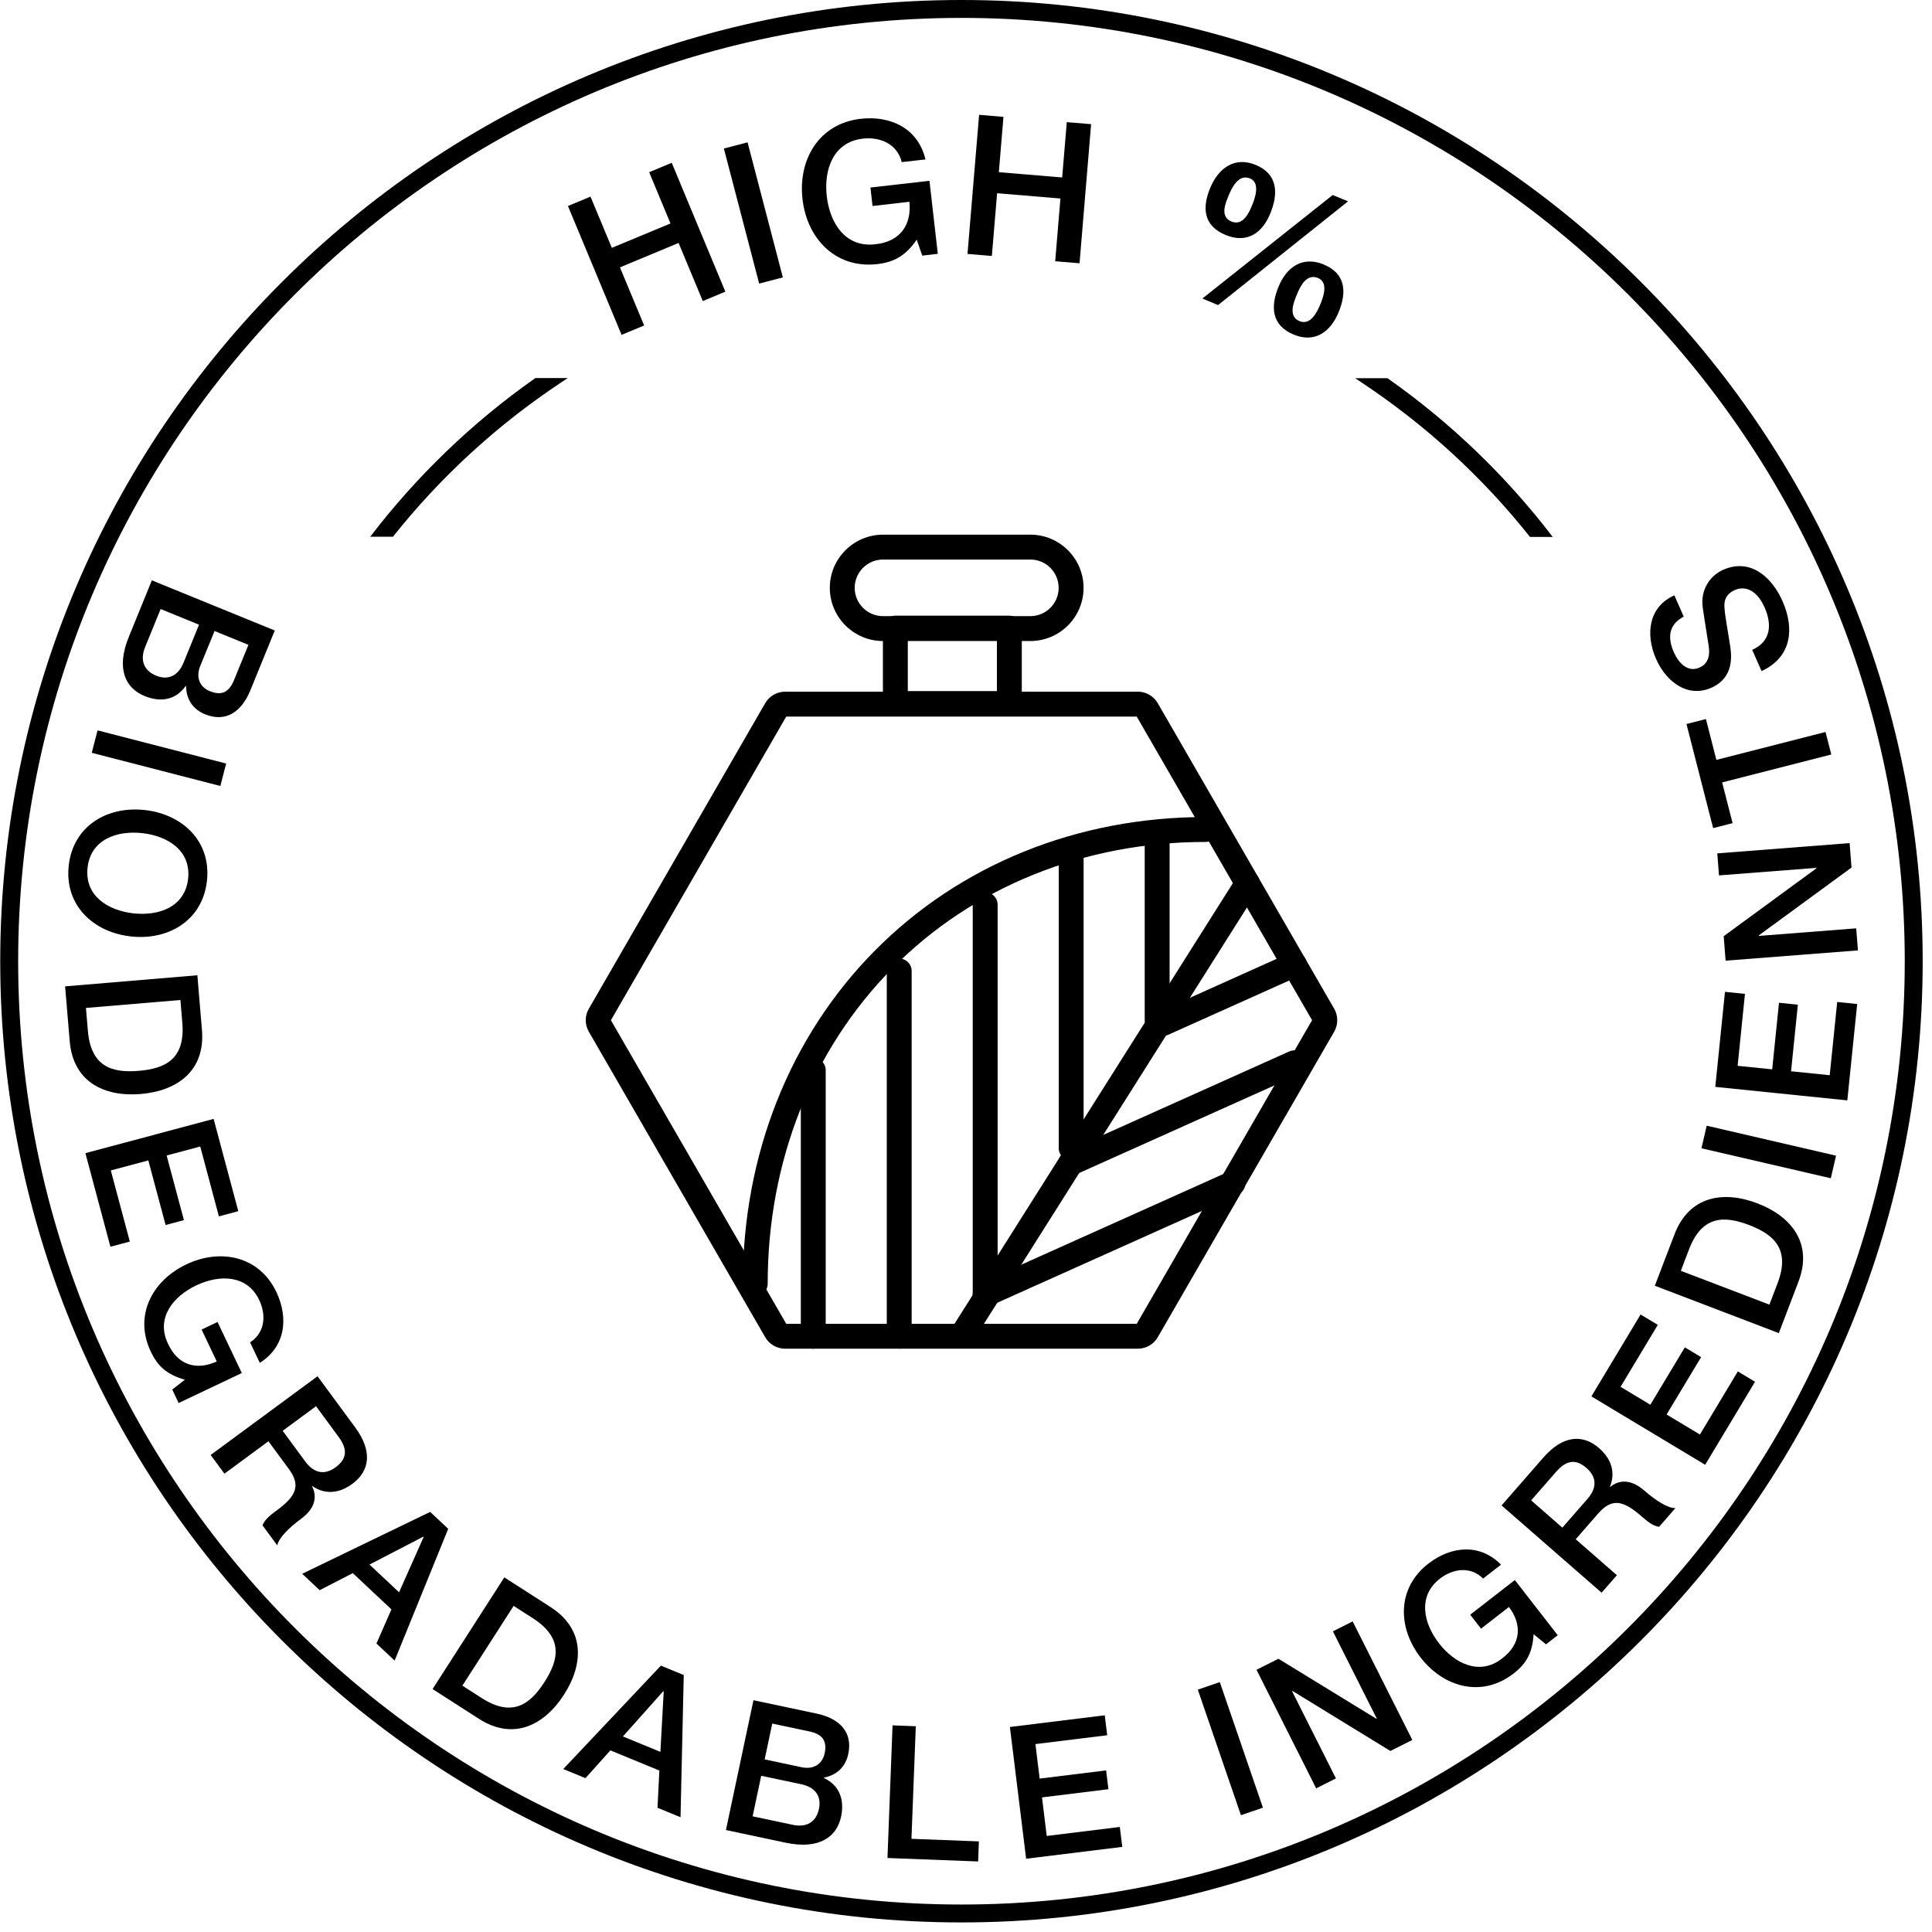 <?xml version="1.0" encoding="UTF-8" standalone="no"?>
<!DOCTYPE svg PUBLIC "-//W3C//DTD SVG 1.1//EN" "http://www.w3.org/Graphics/SVG/1.1/DTD/svg11.dtd">
<svg width="100%" height="100%" viewBox="0 0 83 83" version="1.1" xmlns="http://www.w3.org/2000/svg" xmlns:xlink="http://www.w3.org/1999/xlink" xml:space="preserve" xmlns:serif="http://www.serif.com/" style="fill-rule:evenodd;clip-rule:evenodd;stroke-linejoin:round;stroke-miterlimit:2;">
    <g transform="matrix(1,0,0,1,-625.753,-1126.84)">
        <g transform="matrix(1.333,0,0,1.333,667.058,1126.84)">
            <path d="M0,61.957C-17.081,61.957 -30.979,48.06 -30.979,30.979C-30.979,13.897 -17.081,0 0,0C17.082,0 30.979,13.897 30.979,30.979C30.979,48.06 17.082,61.957 0,61.957M0,0.577C-16.763,0.577 -30.401,14.215 -30.401,30.979C-30.401,47.742 -16.763,61.38 0,61.38C16.764,61.38 30.401,47.742 30.401,30.979C30.401,14.215 16.764,0.577 0,0.577" style="fill:black;fill-rule:nonzero;"/>
        </g>
        <g transform="matrix(1.333,0,0,1.333,650.152,1139.37)">
            <path d="M0,-2.761L0.727,-3.063L1.415,-1.412L3.305,-2.198L2.618,-3.85L3.345,-4.153L5.073,0L4.346,0.303L3.566,-1.57L1.676,-0.783L2.456,1.09L1.729,1.392L0,-2.761Z" style="fill:black;fill-rule:nonzero;"/>
        </g>
        <g transform="matrix(1.29,-0.337,-0.337,-1.29,656.192,1133.63)">
            <rect x="0.556" y="-4.326" width="0.789" height="4.498" style="fill:black;"/>
        </g>
        <g transform="matrix(1.333,0,0,1.333,666.042,1132.44)">
            <path d="M0,3.98L-0.501,4.037L-0.68,3.525C-1.045,4.048 -1.409,4.248 -1.954,4.311C-3.293,4.463 -4.216,3.49 -4.361,2.214C-4.507,0.937 -3.827,-0.219 -2.487,-0.372C-1.511,-0.483 -0.632,-0.057 -0.398,0.937L-1.162,1.024C-1.304,0.444 -1.852,0.202 -2.415,0.267C-3.373,0.376 -3.677,1.267 -3.579,2.124C-3.481,2.982 -2.984,3.781 -2.026,3.672C-1.224,3.593 -0.84,3.061 -0.915,2.302L-2.104,2.438L-2.171,1.843L-0.269,1.626L0,3.98Z" style="fill:black;fill-rule:nonzero;"/>
        </g>
        <g transform="matrix(1.333,0,0,1.333,667.816,1138.15)">
            <path d="M0,-4.784L0.785,-4.718L0.636,-2.935L2.677,-2.765L2.826,-4.548L3.61,-4.483L3.237,0L2.452,-0.065L2.621,-2.087L0.58,-2.257L0.411,-0.235L-0.374,-0.301L0,-4.784Z" style="fill:black;fill-rule:nonzero;"/>
        </g>
        <g transform="matrix(1.333,0,0,1.333,683.006,1139.92)">
            <path d="M0,-3.527L0.495,-3.323L-3.693,0.019L-4.2,-0.191L0,-3.527ZM-2.482,-4.498C-1.76,-4.2 -1.749,-3.568 -2.013,-2.927C-2.275,-2.292 -2.769,-1.958 -3.45,-2.239C-4.166,-2.535 -4.213,-3.113 -3.948,-3.754C-3.686,-4.389 -3.164,-4.779 -2.482,-4.498M-3.263,-2.673C-2.902,-2.524 -2.706,-2.934 -2.605,-3.178C-2.511,-3.405 -2.319,-3.919 -2.663,-4.061C-3.036,-4.215 -3.249,-3.765 -3.359,-3.497C-3.463,-3.246 -3.636,-2.827 -3.263,-2.673M-0.291,-1.289C0.431,-0.991 0.455,-0.388 0.19,0.253C-0.072,0.888 -0.577,1.252 -1.258,0.97C-1.974,0.674 -2.009,0.067 -1.745,-0.574C-1.483,-1.208 -0.972,-1.57 -0.291,-1.289M-1.072,0.536C-0.71,0.685 -0.5,0.241 -0.399,-0.004C-0.305,-0.231 -0.127,-0.71 -0.471,-0.852C-0.844,-1.006 -1.043,-0.59 -1.153,-0.323C-1.257,-0.072 -1.444,0.382 -1.072,0.536" style="fill:black;fill-rule:nonzero;"/>
        </g>
        <g transform="matrix(1.333,0,0,1.333,637.557,1155.73)">
            <path d="M0,-1.353L-0.785,0.572C-1.075,1.282 -1.587,1.616 -2.247,1.347C-2.646,1.184 -2.851,0.861 -2.859,0.438L-2.871,0.433C-3.173,0.872 -3.656,0.979 -4.194,0.76C-4.815,0.506 -5.122,-0.123 -4.703,-1.149L-3.961,-2.969L0,-1.353ZM-3.678,-2.045L-4.178,-0.819C-4.35,-0.397 -4.222,-0.061 -3.823,0.103C-3.434,0.261 -3.113,0.107 -2.941,-0.314L-2.441,-1.54L-3.678,-2.045ZM-1.941,-1.336L-2.403,-0.205C-2.539,0.128 -2.447,0.457 -2.092,0.602C-1.692,0.765 -1.464,0.618 -1.311,0.241L-0.849,-0.891L-1.941,-1.336Z" style="fill:black;fill-rule:nonzero;"/>
        </g>
        <g transform="matrix(-0.333,1.291,1.291,0.333,631.638,1162.15)">
            <rect x="-2.539" y="-1.967" width="0.747" height="4.279" style="fill:black;"/>
        </g>
        <g transform="matrix(1.333,0,0,1.333,631.372,1161.64)">
            <path d="M0,4.073C-1.215,3.938 -2.142,3.063 -2,1.789C-1.859,0.514 -0.762,-0.135 0.453,0C1.668,0.135 2.596,1.01 2.454,2.284C2.312,3.558 1.215,4.208 0,4.073M0.371,0.744C-0.445,0.653 -1.292,0.945 -1.393,1.856C-1.494,2.767 -0.733,3.238 0.083,3.329C0.899,3.419 1.745,3.128 1.847,2.217C1.948,1.305 1.187,0.835 0.371,0.744" style="fill:black;fill-rule:nonzero;"/>
        </g>
        <g transform="matrix(1.333,0,0,1.333,634.232,1173.97)">
            <path d="M0,-3.925L0.148,-2.158C0.258,-0.844 -0.649,-0.197 -1.825,-0.098C-3.001,0 -4.004,-0.487 -4.114,-1.8L-4.263,-3.567L0,-3.925ZM-3.591,-2.872L-3.529,-2.138C-3.431,-0.968 -2.742,-0.773 -1.888,-0.845C-1.034,-0.916 -0.387,-1.223 -0.485,-2.393L-0.546,-3.128L-3.591,-2.872Z" style="fill:black;fill-rule:nonzero;"/>
        </g>
        <g transform="matrix(1.333,0,0,1.333,634.93,1180.4)">
            <path d="M0,-4.12L0.795,-1.146L0.17,-0.978L-0.431,-3.23L-1.514,-2.94L-0.957,-0.857L-1.547,-0.699L-2.104,-2.782L-3.313,-2.459L-2.701,-0.167L-3.326,0L-4.132,-3.015L0,-4.12Z" style="fill:black;fill-rule:nonzero;"/>
        </g>
        <g transform="matrix(1.333,0,0,1.333,633.428,1180.46)">
            <path d="M0,4.992L-0.206,4.559L0.2,4.241C-0.383,4.073 -0.675,3.807 -0.898,3.336C-1.449,2.178 -0.857,1.049 0.247,0.524C1.351,0 2.6,0.256 3.149,1.414C3.55,2.259 3.438,3.181 2.615,3.697L2.302,3.037C2.78,2.731 2.829,2.164 2.598,1.676C2.205,0.848 1.309,0.849 0.568,1.201C-0.174,1.553 -0.74,2.246 -0.347,3.074C-0.028,3.772 0.568,3.953 1.228,3.653L0.74,2.625L1.254,2.381L2.035,4.026L0,4.992Z" style="fill:black;fill-rule:nonzero;"/>
        </g>
        <g transform="matrix(1.333,0,0,1.333,639.394,1193.23)">
            <path d="M0,-5.45L1.212,-3.805C1.766,-3.053 1.703,-2.411 1.12,-1.981C0.458,-1.494 -0.048,-1.828 -0.168,-1.911L-0.178,-1.904C-0.054,-1.675 0.016,-1.257 -0.529,-0.856C-0.93,-0.561 -1.254,-0.233 -1.297,0L-1.774,-0.646C-1.692,-0.848 -1.503,-0.986 -1.335,-1.111C-0.703,-1.576 -0.519,-1.913 -0.928,-2.467L-1.582,-3.355L-3,-2.31L-3.444,-2.913L0,-5.45ZM-1.123,-3.692L-0.395,-2.703C-0.114,-2.323 0.227,-2.254 0.588,-2.52C1.027,-2.843 0.905,-3.192 0.673,-3.505L-0.048,-4.485L-1.123,-3.692Z" style="fill:black;fill-rule:nonzero;"/>
        </g>
        <g transform="matrix(1.333,0,0,1.333,644.234,1198.18)">
            <path d="M0,-4.792L0.581,-4.246L-1.146,0L-1.732,-0.55L-1.249,-1.65L-2.494,-2.819L-3.562,-2.269L-4.125,-2.798L0,-4.792ZM-1.956,-3.095L-1.003,-2.201L-0.212,-3.98L-0.225,-3.992L-1.956,-3.095Z" style="fill:black;fill-rule:nonzero;"/>
        </g>
        <g transform="matrix(1.333,0,0,1.333,647.419,1201.63)">
            <path d="M0,-5.27L1.492,-4.312C2.601,-3.599 2.562,-2.485 1.924,-1.492C1.286,-0.499 0.29,0 -0.819,-0.712L-2.312,-1.671L0,-5.27ZM-1.352,-1.78L-0.731,-1.382C0.257,-0.748 0.831,-1.176 1.294,-1.897C1.757,-2.618 1.908,-3.318 0.92,-3.953L0.3,-4.351L-1.352,-1.78Z" style="fill:black;fill-rule:nonzero;"/>
        </g>
        <g transform="matrix(1.333,0,0,1.333,654.145,1204.91)">
            <path d="M0,-4.886L0.737,-4.583L0.633,0L-0.109,-0.305L-0.049,-1.505L-1.628,-2.155L-2.431,-1.26L-3.146,-1.554L0,-4.886ZM-1.224,-2.604L-0.016,-2.107L0.091,-4.052L0.074,-4.059L-1.224,-2.604Z" style="fill:black;fill-rule:nonzero;"/>
        </g>
        <g transform="matrix(1.333,0,0,1.333,658.122,1206.31)">
            <path d="M0,-4.822L2.034,-4.391C2.784,-4.232 3.204,-3.788 3.056,-3.091C2.967,-2.669 2.685,-2.41 2.27,-2.326L2.267,-2.315C2.753,-2.095 2.944,-1.638 2.824,-1.07C2.685,-0.414 2.12,0 1.036,-0.23L-0.887,-0.638L0,-4.822ZM-0.027,-1.08L1.268,-0.806C1.713,-0.711 2.022,-0.897 2.111,-1.319C2.198,-1.729 1.99,-2.018 1.544,-2.113L0.25,-2.387L-0.027,-1.08ZM0.361,-2.915L1.557,-2.661C1.908,-2.587 2.215,-2.736 2.295,-3.111C2.384,-3.533 2.2,-3.731 1.801,-3.816L0.606,-4.069L0.361,-2.915Z" style="fill:black;fill-rule:nonzero;"/>
        </g>
        <g transform="matrix(1.333,0,0,1.333,664.098,1206.81)">
            <path d="M0,-4.387L0.749,-4.358L0.609,-0.73L2.782,-0.647L2.758,0L-0.164,-0.112L0,-4.387Z" style="fill:black;fill-rule:nonzero;"/>
        </g>
        <g transform="matrix(1.333,0,0,1.333,669.139,1206.19)">
            <path d="M0,-3.869L3.057,-4.246L3.136,-3.603L0.823,-3.318L0.959,-2.206L3.101,-2.47L3.175,-1.864L1.035,-1.6L1.187,-0.357L3.542,-0.647L3.622,-0.005L0.523,0.377L0,-3.869Z" style="fill:black;fill-rule:nonzero;"/>
        </g>
        <g transform="matrix(1.261,-0.433,-0.433,-1.261,676.465,1200.02)">
            <rect x="0.674" y="-4.04" width="0.749" height="4.278" style="fill:black;"/>
        </g>
        <g transform="matrix(1.333,0,0,1.333,679.733,1201.59)">
            <path d="M0,-2.262L0.707,-2.617L3.868,-0.68L3.878,-0.686L2.462,-3.501L3.099,-3.821L5.022,0L4.315,0.355L1.162,-1.579L1.146,-1.571L2.56,1.239L1.923,1.559L0,-2.262Z" style="fill:black;fill-rule:nonzero;"/>
        </g>
        <g transform="matrix(1.333,0,0,1.333,692.674,1195.83)">
            <path d="M0,0.946L-0.379,1.24L-0.777,0.912C-0.815,1.518 -1.012,1.861 -1.424,2.18C-2.436,2.967 -3.667,2.633 -4.417,1.667C-5.166,0.702 -5.186,-0.573 -4.173,-1.359C-3.435,-1.933 -2.509,-2.021 -1.828,-1.329L-2.405,-0.881C-2.808,-1.282 -3.372,-1.207 -3.798,-0.877C-4.522,-0.314 -4.329,0.56 -3.825,1.208C-3.321,1.856 -2.522,2.26 -1.798,1.698C-1.186,1.237 -1.137,0.615 -1.572,0.035L-2.472,0.734L-2.821,0.284L-1.382,-0.833L0,0.946Z" style="fill:black;fill-rule:nonzero;"/>
        </g>
        <g transform="matrix(1.333,0,0,1.333,690.262,1192.17)">
            <path d="M0,-0.492L1.343,-2.031C1.958,-2.736 2.598,-2.813 3.145,-2.336C3.763,-1.797 3.547,-1.23 3.492,-1.095L3.501,-1.086C3.698,-1.257 4.09,-1.415 4.601,-0.97C4.975,-0.643 5.366,-0.398 5.603,-0.406L5.075,0.199C4.86,0.163 4.684,0.009 4.526,-0.128C3.935,-0.645 3.566,-0.751 3.113,-0.232L2.389,0.598L3.716,1.757L3.223,2.321L0,-0.492ZM1.959,0.224L2.767,-0.701C3.079,-1.058 3.072,-1.406 2.733,-1.701C2.323,-2.06 2.009,-1.864 1.753,-1.571L0.953,-0.655L1.959,0.224Z" style="fill:black;fill-rule:nonzero;"/>
        </g>
        <g transform="matrix(1.333,0,0,1.333,694.12,1186.25)">
            <path d="M0,0.435L1.586,-2.204L2.141,-1.871L0.94,0.127L1.9,0.704L3.012,-1.145L3.536,-0.83L2.424,1.019L3.498,1.664L4.72,-0.37L5.274,-0.036L3.667,2.639L0,0.435Z" style="fill:black;fill-rule:nonzero;"/>
        </g>
        <g transform="matrix(1.333,0,0,1.333,696.846,1180.01)">
            <path d="M0,1.55L0.633,-0.106C1.103,-1.338 2.202,-1.527 3.304,-1.106C4.407,-0.685 5.099,0.189 4.628,1.42L3.996,3.077L0,1.55ZM3.692,2.159L3.955,1.471C4.374,0.374 3.837,-0.101 3.037,-0.407C2.237,-0.712 1.52,-0.717 1.101,0.38L0.838,1.069L3.692,2.159Z" style="fill:black;fill-rule:nonzero;"/>
        </g>
        <g transform="matrix(0.301,-1.299,-1.299,-0.301,700.934,1179.11)">
            <rect x="1.794" y="-2.257" width="0.747" height="4.278" style="fill:black;"/>
        </g>
        <g transform="matrix(1.333,0,0,1.333,699.443,1170.03)">
            <path d="M0,2.628L0.312,-0.435L0.956,-0.37L0.72,1.949L1.834,2.063L2.053,-0.083L2.661,-0.021L2.442,2.125L3.688,2.252L3.929,-0.109L4.573,-0.043L4.255,3.063L0,2.628Z" style="fill:black;fill-rule:nonzero;"/>
        </g>
        <g transform="matrix(1.333,0,0,1.333,699.886,1163.06)">
            <path d="M0,3.789L-0.061,3L2.93,0.81L2.929,0.798L-0.213,1.041L-0.268,0.331L3.997,0L4.058,0.788L1.072,2.973L1.074,2.991L4.209,2.747L4.265,3.458L0,3.789Z" style="fill:black;fill-rule:nonzero;"/>
        </g>
        <g transform="matrix(1.333,0,0,1.333,699.35,1157.73)">
            <path d="M0,3.515L-0.859,0.161L-0.232,0L0.105,1.317L3.623,0.417L3.808,1.143L0.291,2.043L0.627,3.355L0,3.515Z" style="fill:black;fill-rule:nonzero;"/>
        </g>
        <g transform="matrix(1.333,0,0,1.333,701.028,1152.89)">
            <path d="M0,1.401C0.604,1.135 0.644,0.588 0.402,0.039C0.136,-0.564 -0.259,-0.658 -0.555,-0.528C-0.856,-0.395 -0.904,-0.177 -0.895,0.008C-0.878,0.328 -0.792,0.716 -0.704,1.318C-0.59,2.067 -0.909,2.443 -1.314,2.622C-2.099,2.967 -2.785,2.405 -3.096,1.698C-3.456,0.881 -3.325,0.005 -2.508,-0.355L-2.206,0.33C-2.696,0.586 -2.732,1.008 -2.525,1.479C-2.385,1.797 -2.093,2.147 -1.699,1.973C-1.425,1.852 -1.353,1.598 -1.4,1.285C-1.41,1.217 -1.566,0.252 -1.596,0.022C-1.669,-0.561 -1.339,-1.001 -0.934,-1.179C-0.056,-1.566 0.638,-0.942 0.98,-0.163C1.374,0.731 1.265,1.642 0.302,2.086L0,1.401Z" style="fill:black;fill-rule:nonzero;"/>
        </g>
        <g transform="matrix(1.333,0,0,1.333,658.199,1161.94)">
            <path d="M0,15.44C-0.221,15.44 -0.401,15.26 -0.401,15.039C-0.401,10.894 1.108,7.084 3.848,4.313C6.596,1.532 10.385,0 14.516,0C14.738,0 14.917,0.18 14.917,0.402C14.917,0.623 14.738,0.803 14.516,0.803C10.601,0.803 7.015,2.25 4.418,4.877C1.828,7.497 0.401,11.106 0.401,15.039C0.401,15.26 0.222,15.44 0,15.44" style="fill:black;fill-rule:nonzero;"/>
        </g>
        <g transform="matrix(1.333,0,0,1.333,667.057,1164.18)">
            <path d="M0,15.449C-0.074,15.449 -0.147,15.429 -0.214,15.387C-0.401,15.269 -0.457,15.02 -0.338,14.833L8.879,0.243C8.997,0.055 9.245,0 9.433,0.118C9.62,0.236 9.676,0.484 9.557,0.671L0.34,15.262C0.263,15.383 0.133,15.449 0,15.449" style="fill:black;fill-rule:nonzero;"/>
        </g>
        <g transform="matrix(1.333,0,0,1.333,675.465,1162.15)">
            <path d="M0,6.79C-0.222,6.79 -0.401,6.61 -0.401,6.389L-0.401,0.401C-0.401,0.179 -0.222,0 0,0C0.221,0 0.401,0.179 0.401,0.401L0.401,6.389C0.401,6.61 0.221,6.79 0,6.79" style="fill:black;fill-rule:nonzero;"/>
        </g>
        <g transform="matrix(1.333,0,0,1.333,671.771,1163.05)">
            <path d="M0,10.238C-0.221,10.238 -0.401,10.058 -0.401,9.837L-0.401,0.402C-0.401,0.18 -0.221,0 0,0C0.222,0 0.401,0.18 0.401,0.402L0.401,9.837C0.401,10.058 0.222,10.238 0,10.238" style="fill:black;fill-rule:nonzero;"/>
        </g>
        <g transform="matrix(1.333,0,0,1.333,668.077,1165.17)">
            <path d="M0,13.477C-0.221,13.477 -0.401,13.297 -0.401,13.076L-0.401,0.402C-0.401,0.18 -0.221,0 0,0C0.222,0 0.401,0.18 0.401,0.402L0.401,13.076C0.401,13.297 0.222,13.477 0,13.477" style="fill:black;fill-rule:nonzero;"/>
        </g>
        <g transform="matrix(1.333,0,0,1.333,664.384,1168.02)">
            <path d="M0,12.572C-0.221,12.572 -0.401,12.392 -0.401,12.171L-0.401,0.401C-0.401,0.18 -0.221,0 0,0C0.221,0 0.401,0.18 0.401,0.401L0.401,12.171C0.401,12.392 0.221,12.572 0,12.572" style="fill:black;fill-rule:nonzero;"/>
        </g>
        <g transform="matrix(1.333,0,0,1.333,660.691,1172.28)">
            <path d="M0,9.378C-0.222,9.378 -0.401,9.198 -0.401,8.977L-0.401,0.401C-0.401,0.18 -0.222,0 0,0C0.221,0 0.401,0.18 0.401,0.401L0.401,8.977C0.401,9.198 0.221,9.378 0,9.378" style="fill:black;fill-rule:nonzero;"/>
        </g>
        <g transform="matrix(1.333,0,0,1.333,675.737,1167.67)">
            <path d="M0,2.75C-0.154,2.75 -0.299,2.662 -0.366,2.514C-0.457,2.311 -0.367,2.074 -0.165,1.983L4.053,0.09C4.255,0 4.493,0.089 4.583,0.292C4.675,0.494 4.583,0.731 4.381,0.822L0.164,2.715C0.111,2.739 0.055,2.75 0,2.75" style="fill:black;fill-rule:nonzero;"/>
        </g>
        <g transform="matrix(1.333,0,0,1.333,671.752,1171.89)">
            <path d="M0,4.092C-0.152,4.092 -0.299,4.004 -0.366,3.855C-0.457,3.653 -0.367,3.416 -0.165,3.325L7.042,0.091C7.245,0 7.481,0.091 7.572,0.293C7.663,0.495 7.573,0.733 7.371,0.823L0.164,4.057C0.11,4.081 0.055,4.092 0,4.092" style="fill:black;fill-rule:nonzero;"/>
        </g>
        <g transform="matrix(1.333,0,0,1.333,668.078,1177.07)">
            <path d="M0,4.44C-0.154,4.44 -0.299,4.352 -0.366,4.203C-0.457,4.001 -0.367,3.764 -0.165,3.673L7.817,0.091C8.02,0 8.257,0.09 8.348,0.292C8.439,0.494 8.348,0.732 8.146,0.823L0.164,4.405C0.111,4.429 0.054,4.44 0,4.44" style="fill:black;fill-rule:nonzero;"/>
        </g>
        <g transform="matrix(1.333,0,0,1.333,663.687,1153.31)">
            <path d="M0,-1.824C-0.503,-1.824 -0.912,-1.416 -0.912,-0.912C-0.912,-0.409 -0.503,0 0,0L4.75,0C5.252,0 5.661,-0.409 5.661,-0.912C5.661,-1.416 5.252,-1.824 4.75,-1.824L0,-1.824ZM4.75,0.802L0,0.802C-0.945,0.802 -1.714,0.033 -1.714,-0.912C-1.714,-1.857 -0.945,-2.626 0,-2.626L4.75,-2.626C5.694,-2.626 6.464,-1.857 6.464,-0.912C6.464,0.033 5.694,0.802 4.75,0.802" style="fill:black;fill-rule:nonzero;"/>
        </g>
        <g transform="matrix(1.333,0,0,1.333,0,1063.69)">
            <path d="M498.689,69.647L501.561,69.647L501.561,68.019L498.689,68.019L498.689,69.647ZM501.962,70.45L498.288,70.45C498.067,70.45 497.887,70.27 497.887,70.048L497.887,67.618C497.887,67.397 498.067,67.217 498.288,67.217L501.962,67.217C502.183,67.217 502.363,67.397 502.363,67.618L502.363,70.048C502.363,70.27 502.183,70.45 501.962,70.45" style="fill:black;fill-rule:nonzero;"/>
        </g>
        <g transform="matrix(1.333,0,0,1.333,674.639,1183.71)">
            <path d="M0,-19.568L0.001,-19.568L0,-19.568ZM-11.335,0.001L-0.038,0.001L5.612,-9.783L-0.038,-19.568L-11.335,-19.568L-16.985,-9.783L-11.335,0.001ZM0,0.803L-11.372,0.803C-11.635,0.803 -11.88,0.662 -12.012,0.434L-17.697,-9.414C-17.829,-9.642 -17.829,-9.925 -17.697,-10.152L-12.012,-20.001C-11.88,-20.229 -11.635,-20.371 -11.372,-20.371L0,-20.371C0.263,-20.371 0.507,-20.229 0.639,-20.001L6.326,-10.152C6.457,-9.925 6.457,-9.642 6.326,-9.414L0.639,0.434C0.507,0.662 0.263,0.803 0,0.803" style="fill:black;fill-rule:nonzero;"/>
        </g>
        <g transform="matrix(1.333,0,0,1.333,685.386,1149.89)">
            <path d="M0,-5.089L-0.018,-5.102L-1.061,-5.102L-0.868,-4.974C1.229,-3.585 3.057,-1.897 4.574,0.013L5.306,0.013C3.811,-1.943 2.017,-3.672 0,-5.089" style="fill:black;fill-rule:nonzero;"/>
        </g>
        <g transform="matrix(1.333,0,0,1.333,649.888,1149.73)">
            <path d="M0,-4.86L0.192,-4.987L-0.851,-4.987L-0.869,-4.975C-2.885,-3.558 -4.679,-1.828 -6.175,0.127L-5.442,0.127C-3.925,-1.783 -2.098,-3.471 0,-4.86" style="fill:black;fill-rule:nonzero;"/>
        </g>
    </g>
</svg>
